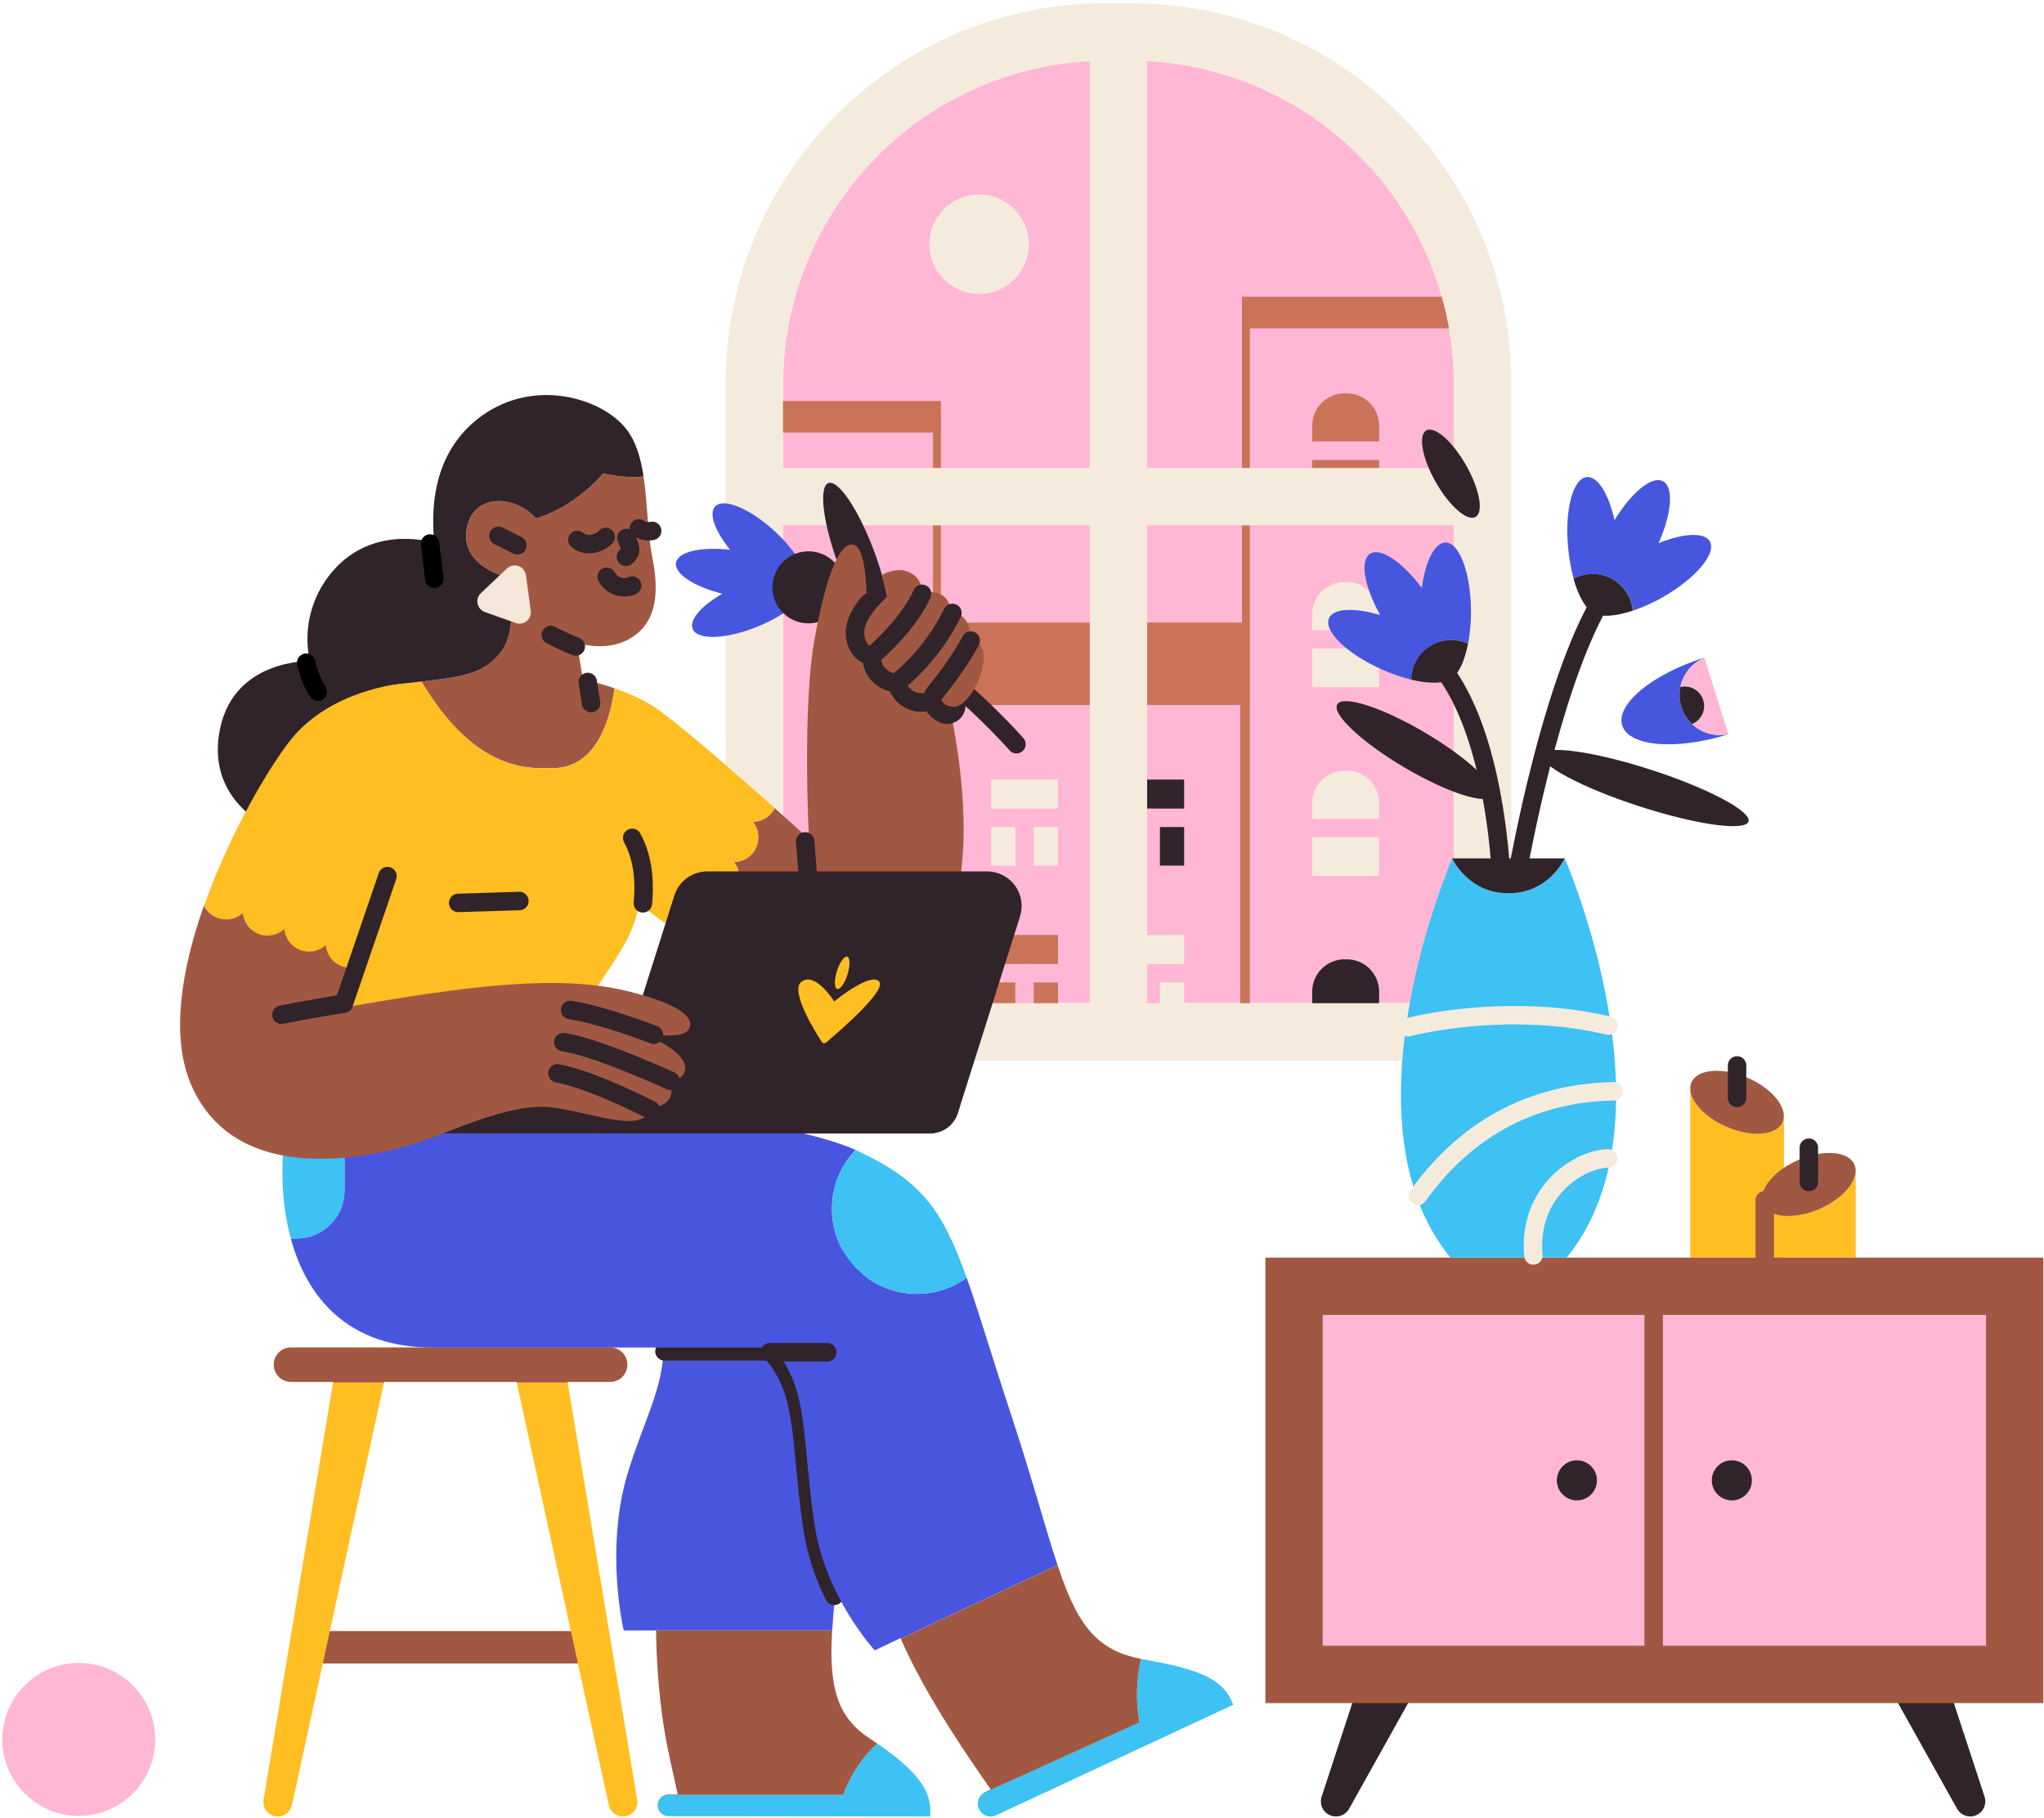 <svg width="443" height="394" viewBox="0 0 443 394" fill="none" xmlns="http://www.w3.org/2000/svg">
<path d="M239.963 13.076H244.892C263.518 13.08 281.38 20.483 294.549 33.655C307.719 46.828 315.117 64.692 315.117 83.318V217.322H169.699V83.318C169.699 74.092 171.516 64.956 175.048 56.433C178.579 47.909 183.755 40.165 190.28 33.642C196.805 27.119 204.551 21.945 213.075 18.416C221.6 14.888 230.736 13.073 239.963 13.076Z" fill="#FFB7D5"/>
<path d="M268.81 136.657V219.409H204.283V136.657H268.81ZM270.52 134.947H202.573V221.119H270.52V134.947Z" fill="#CA7358"/>
<path d="M270.52 134.943H202.573V152.757H270.52V134.943Z" fill="#CA7358"/>
<path d="M202.21 91.911V219.823H163.372V91.911H202.21ZM203.92 90.201H161.662V221.533H203.92V90.201Z" fill="#CA7358"/>
<path d="M322.149 66.017V219.409H270.884V66.017H322.149ZM323.859 64.307H269.174V221.119H323.859V64.307Z" fill="#CA7358"/>
<path d="M291.404 85.229H291.895C293.752 85.229 295.534 85.967 296.847 87.28C298.16 88.593 298.898 90.374 298.898 92.232V108.015H284.397V92.232C284.397 91.312 284.578 90.401 284.93 89.551C285.282 88.701 285.799 87.929 286.449 87.279C287.1 86.628 287.872 86.113 288.723 85.761C289.573 85.409 290.484 85.229 291.404 85.229Z" fill="#CA7358"/>
<path d="M282.742 97.656H300.556" stroke="#FFB7D5" stroke-width="4" stroke-linecap="round" stroke-linejoin="round"/>
<path d="M291.404 126.107H291.895C293.752 126.107 295.534 126.844 296.847 128.158C298.16 129.471 298.898 131.252 298.898 133.109V148.892H284.397V133.109C284.397 132.189 284.578 131.278 284.93 130.428C285.282 129.579 285.799 128.806 286.449 128.156C287.1 127.506 287.872 126.99 288.723 126.638C289.573 126.287 290.484 126.106 291.404 126.107Z" fill="#F5EBDD"/>
<path d="M282.742 138.534H300.556" stroke="#FFB7D5" stroke-width="4" stroke-linecap="round" stroke-linejoin="round"/>
<path d="M291.404 166.984H291.895C293.752 166.984 295.534 167.722 296.847 169.035C298.16 170.348 298.898 172.13 298.898 173.987V189.77H284.397V173.987C284.397 172.13 285.135 170.348 286.448 169.035C287.761 167.722 289.542 166.984 291.399 166.984H291.404Z" fill="#F5EBDD"/>
<path d="M282.742 179.412H300.556" stroke="#FFB7D5" stroke-width="4" stroke-linecap="round" stroke-linejoin="round"/>
<path d="M291.404 207.862H291.895C293.752 207.862 295.534 208.6 296.847 209.913C298.16 211.226 298.898 213.007 298.898 214.864V229.365H284.397V214.864C284.397 213.944 284.578 213.033 284.93 212.184C285.282 211.334 285.799 210.562 286.449 209.911C287.1 209.261 287.872 208.745 288.723 208.394C289.573 208.042 290.484 207.861 291.404 207.862Z" fill="#30242A"/>
<path d="M323.859 64.307H269.174V71.143H323.859V64.307Z" fill="#CA7358"/>
<path d="M203.92 86.888H161.662V93.724H203.92V86.888Z" fill="#CA7358"/>
<path d="M229.296 168.917H214.796V187.56H229.296V168.917Z" fill="#F5EBDD"/>
<path d="M213.137 177.201H230.955" stroke="#FFB7D5" stroke-width="4" stroke-linecap="round" stroke-linejoin="round"/>
<path d="M222.046 188.389V177.201" stroke="#FFB7D5" stroke-width="4" stroke-linecap="round" stroke-linejoin="round"/>
<path d="M229.296 202.586H214.796V221.23H229.296V202.586Z" fill="#CA7358"/>
<path d="M213.137 210.871H230.955" stroke="#FFB7D5" stroke-width="4" stroke-linecap="round" stroke-linejoin="round"/>
<path d="M222.046 222.059V210.871" stroke="#FFB7D5" stroke-width="4" stroke-linecap="round" stroke-linejoin="round"/>
<path d="M256.639 168.917H242.139V187.56H256.639V168.917Z" fill="#30242A"/>
<path d="M240.484 177.201H258.298" stroke="#FFB7D5" stroke-width="4" stroke-linecap="round" stroke-linejoin="round"/>
<path d="M249.389 188.389V177.201" stroke="#FFB7D5" stroke-width="4" stroke-linecap="round" stroke-linejoin="round"/>
<path d="M256.639 202.586H242.139V221.23H256.639V202.586Z" fill="#F5EBDD"/>
<path d="M240.484 210.871H258.298" stroke="#FFB7D5" stroke-width="4" stroke-linecap="round" stroke-linejoin="round"/>
<path d="M249.389 222.059V210.871" stroke="#FFB7D5" stroke-width="4" stroke-linecap="round" stroke-linejoin="round"/>
<path d="M212.205 63.687C218.155 63.687 222.978 58.864 222.978 52.914C222.978 46.965 218.155 42.141 212.205 42.141C206.255 42.141 201.432 46.965 201.432 52.914C201.432 58.864 206.255 63.687 212.205 63.687Z" fill="#F5EBDD"/>
<path d="M333.76 217.391H151.055V229.818H333.76V217.391Z" fill="#F5EBDD"/>
<path d="M245.293 0.712H239.535C194.109 0.712 157.284 37.537 157.284 82.963V229.818H327.562V82.963C327.549 37.537 290.72 0.712 245.293 0.712ZM236.196 217.391H169.699V113.816H236.196V217.391ZM236.196 101.389H169.699V83.387C169.699 65.406 176.595 48.109 188.966 35.06C201.337 22.011 218.241 14.202 236.196 13.242V101.389ZM315.117 217.391H248.624V113.816H315.117V217.391ZM315.117 101.389H248.624V13.242C266.579 14.202 283.482 22.011 295.852 35.06C308.223 48.11 315.118 65.406 315.117 83.387V101.389Z" fill="#F5EBDD"/>
<path d="M17.073 393.465C26.224 393.465 33.642 386.047 33.642 376.895C33.642 367.744 26.224 360.325 17.073 360.325C7.921 360.325 0.503 367.744 0.503 376.895C0.503 386.047 7.921 393.465 17.073 393.465Z" fill="#FFB7D5"/>
<path d="M386.616 241.822C386.619 242.28 386.526 242.733 386.343 243.152C385.06 246.072 379.58 246.504 374.129 244.114C369.563 242.117 366.46 238.774 366.327 236.026V272.483H386.629V241.822H386.616Z" fill="#FFBE21"/>
<path d="M378.81 233.55C373.36 231.16 367.888 231.592 366.597 234.512C366.389 234.991 366.297 235.513 366.327 236.034C366.46 238.783 369.563 242.126 374.129 244.122C379.58 246.512 385.052 246.08 386.343 243.16C386.526 242.741 386.619 242.288 386.616 241.831C386.629 239.048 383.487 235.594 378.81 233.55Z" fill="#A15842"/>
<path d="M402.182 253.848C402.049 256.597 398.945 259.94 394.38 261.94C388.925 264.326 383.457 263.898 382.162 260.974C381.981 260.556 381.888 260.105 381.888 259.649V272.474H402.186V253.848H402.182Z" fill="#FFBE21"/>
<path d="M401.912 252.326C400.63 249.406 395.149 248.974 389.694 251.364C385.022 253.412 381.88 256.862 381.888 259.649C381.888 260.105 381.981 260.556 382.162 260.974C383.444 263.898 388.925 264.326 394.38 261.941C398.946 259.94 402.049 256.597 402.182 253.848C402.212 253.327 402.12 252.805 401.912 252.326Z" fill="#A15842"/>
<path d="M382.482 272.491V260.064" stroke="#A15842" stroke-width="4" stroke-miterlimit="10" stroke-linecap="round"/>
<path d="M376.476 230.853V237.898" stroke="#30242A" stroke-width="4" stroke-linecap="round" stroke-linejoin="round"/>
<path d="M392.037 248.671V256.126" stroke="#30242A" stroke-width="4" stroke-linecap="round" stroke-linejoin="round"/>
<path d="M289.552 393.585C289.034 393.585 288.523 393.463 288.062 393.227C287.6 392.992 287.201 392.65 286.897 392.23C286.593 391.81 286.394 391.324 286.314 390.812C286.235 390.3 286.278 389.776 286.44 389.284L296.7 358.017C296.917 357.361 297.335 356.791 297.894 356.386C298.454 355.982 299.126 355.764 299.817 355.764H307.007C307.579 355.764 308.14 355.913 308.636 356.196C309.132 356.48 309.545 356.888 309.834 357.381C310.123 357.874 310.278 358.434 310.284 359.005C310.29 359.576 310.146 360.139 309.867 360.637L292.4 391.905C292.117 392.412 291.704 392.836 291.204 393.131C290.704 393.426 290.134 393.583 289.552 393.585Z" fill="#30242A"/>
<path d="M427.002 393.585C427.521 393.585 428.032 393.463 428.493 393.227C428.955 392.992 429.354 392.65 429.658 392.23C429.961 391.81 430.161 391.324 430.241 390.812C430.32 390.3 430.277 389.776 430.115 389.284L419.855 358.017C419.638 357.362 419.221 356.792 418.662 356.388C418.104 355.983 417.432 355.765 416.742 355.764H409.548C408.977 355.765 408.416 355.915 407.921 356.199C407.426 356.483 407.014 356.891 406.725 357.383C406.436 357.876 406.28 358.435 406.274 359.005C406.267 359.576 406.41 360.139 406.688 360.637L424.155 391.905C424.438 392.412 424.851 392.835 425.352 393.13C425.852 393.425 426.422 393.582 427.002 393.585Z" fill="#30242A"/>
<path d="M442.867 272.491H274.248V369.021H442.867V272.491Z" fill="#A15842"/>
<path d="M430.435 284.919H286.676V356.593H430.435V284.919Z" fill="#FFB7D5"/>
<path d="M358.401 283.679V357.837" stroke="#A15842" stroke-width="4" stroke-miterlimit="10"/>
<path d="M375.343 325.099C377.742 325.099 379.687 323.155 379.687 320.756C379.687 318.357 377.742 316.413 375.343 316.413C372.944 316.413 371 318.357 371 320.756C371 323.155 372.944 325.099 375.343 325.099Z" fill="#30242A"/>
<path d="M341.767 325.099C344.166 325.099 346.111 323.155 346.111 320.756C346.111 318.357 344.166 316.413 341.767 316.413C339.369 316.413 337.424 318.357 337.424 320.756C337.424 323.155 339.369 325.099 341.767 325.099Z" fill="#30242A"/>
<path d="M67.158 353.4V360.441H128.06V353.4H67.158Z" fill="#A15842"/>
<path d="M138.094 389.943L123.007 299.419H132.233C133.221 299.419 134.169 299.027 134.869 298.328C135.568 297.629 135.96 296.68 135.96 295.692C135.96 294.703 135.568 293.755 134.869 293.056C134.169 292.357 133.221 291.964 132.233 291.964H63.059C62.07 291.964 61.122 292.357 60.423 293.056C59.724 293.755 59.331 294.703 59.331 295.692C59.331 296.68 59.724 297.629 60.423 298.328C61.122 299.027 62.07 299.419 63.059 299.419H72.212L57.125 389.943C57.051 390.391 57.075 390.85 57.195 391.288C57.316 391.726 57.531 392.132 57.825 392.479C58.118 392.825 58.484 393.104 58.896 393.295C59.309 393.486 59.757 393.585 60.212 393.585C60.926 393.585 61.619 393.341 62.175 392.893C62.731 392.445 63.117 391.82 63.268 391.122L83.258 299.419H111.961L131.946 391.122C132.099 391.82 132.486 392.445 133.043 392.893C133.6 393.341 134.293 393.585 135.007 393.585C135.461 393.585 135.91 393.486 136.322 393.295C136.735 393.104 137.1 392.825 137.394 392.479C137.688 392.132 137.902 391.726 138.023 391.288C138.144 390.85 138.168 390.391 138.094 389.943Z" fill="#FFBE21"/>
<path d="M132.232 299.419C133.221 299.419 134.169 299.027 134.868 298.328C135.568 297.629 135.96 296.68 135.96 295.692C135.96 294.703 135.568 293.755 134.868 293.056C134.169 292.357 133.221 291.964 132.232 291.964H63.059C62.07 291.964 61.122 292.357 60.423 293.056C59.724 293.755 59.331 294.703 59.331 295.692C59.331 296.68 59.724 297.629 60.423 298.328C61.122 299.027 62.07 299.419 63.059 299.419H72.212V299.535H83.25L83.275 299.419H111.978L112.003 299.535H123.041V299.419H132.232Z" fill="#A15842"/>
<path d="M136.332 353.28H180.365C180.912 343.931 182.866 331.529 184.486 314.775C185.927 299.92 187.166 287.449 187.085 277.155C186.948 259.995 143.053 280.763 143.053 280.763C143.053 284.513 143.809 288.112 143.831 291.6C143.882 300.663 139.291 308.376 136.012 319.307C131.04 335.881 135.182 353.28 135.182 353.28H136.332Z" fill="#4856DF"/>
<path d="M182.712 388.908H144.164C143.629 389.078 143.172 389.434 142.877 389.912C142.581 390.389 142.465 390.957 142.551 391.512C142.637 392.067 142.918 392.573 143.344 392.939C143.77 393.305 144.312 393.507 144.874 393.508L201.599 393.585C202.099 388.07 198.965 383.919 190.125 377.767C185.08 382.141 182.712 388.908 182.712 388.908Z" fill="#3EC1F3"/>
<path d="M188.137 376.429C186.306 375.246 184.724 373.715 183.481 371.924C180.489 367.533 179.856 361.621 180.348 353.28H142.189C142.263 359.516 142.712 365.742 143.536 371.924C144.51 378.922 145.827 383.735 146.883 388.797H144.878C144.636 388.797 144.395 388.834 144.164 388.908H182.712C182.712 388.908 185.08 382.141 190.125 377.793C189.492 377.346 188.829 376.891 188.137 376.429Z" fill="#A15842"/>
<path d="M180.809 345.79C178.449 341.093 176.841 336.054 176.043 330.858C173.251 311.462 174.906 301.518 167.035 292.81H144.006" stroke="#30242A" stroke-width="4" stroke-linecap="round" stroke-linejoin="round"/>
<path d="M195.169 354.935L195.212 355.037L229.207 339.117C226.56 331.2 223.795 320.666 219.25 306.879C214.992 293.977 212.175 284.337 209.507 276.877C205.777 279.565 201.176 280.76 196.609 280.23C192.042 279.699 187.838 277.481 184.823 274.01C181.808 270.539 180.199 266.066 180.312 261.47C180.425 256.873 182.252 252.485 185.435 249.167C167.288 240.967 102.833 235.619 102.833 235.619L66.372 230.233C64.448 233.414 62.811 238.454 61.922 244.34H74.661V257.965C74.654 260.72 73.556 263.36 71.606 265.306C69.657 267.252 67.015 268.347 64.26 268.349H63.533C63.362 268.349 63.191 268.349 63.025 268.349C66.504 281.174 75.456 291.977 93.728 291.977H167.471C175.342 300.676 173.687 310.62 176.479 330.024C178.762 345.897 189.582 357.598 189.582 357.598L195.169 354.935Z" fill="#4856DF"/>
<path d="M246.956 373.168L213.098 388.523C212.525 388.924 212.123 389.526 211.973 390.209C211.823 390.892 211.934 391.606 212.286 392.211C212.638 392.815 213.205 393.265 213.873 393.471C214.541 393.678 215.263 393.625 215.894 393.324L267.271 369.384C265.258 363.827 260.081 361.689 247.816 359.552L247.29 359.453C246.274 363.958 246.16 368.619 246.956 373.168Z" fill="#3EC1F3"/>
<path d="M247.29 359.436C243.759 358.761 240.989 357.585 238.701 355.807C234.486 352.524 231.904 347.18 229.207 339.134L195.212 355.054C198.093 361.676 202.137 368.64 205.989 374.719C209.354 380.012 212.564 384.625 214.723 387.715L213.496 388.31C213.357 388.378 213.224 388.458 213.098 388.549L246.956 373.193C246.155 368.631 246.268 363.954 247.29 359.436Z" fill="#A15842"/>
<path d="M198.743 280.362C202.609 280.364 206.376 279.145 209.507 276.877C204.202 261.966 199.602 255.755 185.691 249.282L185.435 249.167C182.934 251.774 181.255 255.059 180.606 258.613C179.957 262.168 180.367 265.834 181.785 269.157C183.203 272.48 185.567 275.313 188.582 277.303C191.597 279.294 195.13 280.354 198.743 280.353V280.362Z" fill="#3EC1F3"/>
<path d="M64.26 268.349C67.02 268.349 69.667 267.253 71.619 265.301C73.571 263.35 74.668 260.703 74.67 257.943V244.319H61.93C60.806 251.71 60.87 260.406 63.025 268.336C63.191 268.336 63.362 268.336 63.533 268.336L64.26 268.349Z" fill="#3EC1F3"/>
<path d="M166.843 292.999H179.27" stroke="#30242A" stroke-width="4" stroke-linecap="round" stroke-linejoin="round"/>
<path d="M220.298 161.251C220.298 161.251 197.926 135.567 171.494 126.252" stroke="#30242A" stroke-width="4" stroke-linecap="round" stroke-linejoin="round"/>
<path d="M150.128 136.285C149.315 134.323 152.026 131.245 156.54 128.646C150.427 127.124 146.084 124.29 146.52 121.909C146.956 119.527 152.017 118.407 158.276 119.143C154.984 115.124 153.535 111.285 154.988 109.738C156.839 107.758 162.713 110.255 168.104 115.295C172.807 119.698 175.585 124.598 174.995 127.09C174.666 129.629 170.336 133.229 164.385 135.691C157.541 138.53 151.167 138.795 150.128 136.285Z" fill="#4756DF"/>
<path d="M175.218 135.067C179.529 135.067 183.024 131.572 183.024 127.261C183.024 122.95 179.529 119.455 175.218 119.455C170.906 119.455 167.411 122.95 167.411 127.261C167.411 131.572 170.906 135.067 175.218 135.067Z" fill="#30242A"/>
<path d="M191.665 137.315C193.81 136.518 192.835 128.565 189.488 119.549C186.14 110.534 181.688 103.872 179.543 104.668C177.399 105.465 178.373 113.418 181.721 122.433C185.068 131.448 189.52 138.111 191.665 137.315Z" fill="#30242A"/>
<path d="M191.283 138.88C191.283 138.88 194.601 147.995 192.942 157.524" stroke="#30242A" stroke-width="4" stroke-linecap="round" stroke-linejoin="round"/>
<path d="M130.788 102.577C123.717 110.533 116.201 112.29 116.201 112.29C111.341 106.989 102.521 106.989 101.175 114.5C99.708 122.824 110.003 125.115 110.003 125.115C110.003 125.115 112.597 135.854 108.617 141.159C105.103 145.862 100.589 146.635 91.338 147.67C103.393 168.04 115.705 166.433 119.805 166.433C129.638 166.433 132.408 155.023 133.182 149.14C130.943 148.36 128.659 147.716 126.342 147.212L125.016 139.261C125.016 139.261 131.202 141.467 136.508 138.376C141.813 135.285 143.138 129.535 141.368 120.699C140.321 115.462 140.359 108.985 139.462 103.197C135.96 103.791 130.788 102.577 130.788 102.577Z" fill="#A15842"/>
<path d="M204.335 146.96C202.458 139.449 187.765 135.375 187.765 135.375C187.765 135.375 188.645 118.514 184.862 117.976C181.964 117.548 179.061 124.606 176.577 138.278C173.798 153.556 175.333 181.776 175.333 181.776C175.333 181.776 172.259 178.984 167.899 175.098C167.463 175.979 166.795 176.724 165.966 177.251C165.137 177.779 164.179 178.069 163.196 178.091C163.816 178.877 164.205 179.82 164.318 180.814C164.431 181.809 164.264 182.815 163.836 183.72C163.409 184.625 162.737 185.393 161.896 185.937C161.056 186.481 160.08 186.779 159.08 186.799C159.7 187.585 160.088 188.528 160.201 189.523C160.314 190.517 160.147 191.524 159.72 192.429C159.292 193.334 158.62 194.101 157.779 194.645C156.939 195.189 155.964 195.487 154.963 195.507C155.613 196.332 156.008 197.33 156.098 198.376C156.188 199.423 155.97 200.474 155.469 201.398C154.969 202.322 154.209 203.079 153.284 203.576C152.358 204.073 151.307 204.288 150.26 204.194C159.336 210.102 171.674 216.993 179.895 216.993C222.978 216.976 205.579 151.932 204.335 146.96Z" fill="#A15842"/>
<path d="M155.587 201.12C156.014 200.215 156.181 199.209 156.068 198.215C155.956 197.22 155.569 196.277 154.95 195.49C155.951 195.47 156.926 195.172 157.767 194.628C158.607 194.084 159.279 193.317 159.707 192.412C160.135 191.507 160.301 190.5 160.188 189.506C160.075 188.511 159.687 187.568 159.067 186.782C160.068 186.762 161.043 186.464 161.883 185.92C162.724 185.376 163.396 184.608 163.824 183.703C164.251 182.798 164.418 181.792 164.305 180.797C164.192 179.803 163.804 178.859 163.184 178.074C164.166 178.052 165.124 177.762 165.953 177.234C166.782 176.707 167.45 175.962 167.886 175.081C160.371 168.386 149.038 158.46 143.006 154.001C140.086 151.842 136.366 150.243 133.173 149.14C132.421 155.04 129.668 166.433 119.835 166.433C115.752 166.433 103.423 168.04 91.368 147.67L87.495 148.097C74.157 149.581 68.086 156.758 64.512 165.334C62.302 170.639 60.532 180.361 60.532 180.361C59.161 189.273 58.455 198.276 58.42 207.293L75.764 223.346L122.327 224.496C126.055 218.998 132.895 208.845 135.152 204.951C138.051 199.979 138.465 195.836 138.465 195.836C138.465 195.836 143.442 199.727 150.26 204.168C151.353 204.264 152.449 204.023 153.401 203.479C154.353 202.934 155.116 202.111 155.587 201.12Z" fill="#FFBE21"/>
<path d="M135.653 92.852C130.352 86.225 115.765 81.805 104.274 90.201C92.783 98.597 93.668 112.298 94.108 117.604C94.108 117.604 81.736 113.624 72.895 122.905C70.337 125.558 68.474 128.803 67.471 132.35C66.469 135.897 66.359 139.637 67.15 143.237C67.15 143.237 50.871 142.779 47.703 157.823C45.903 166.373 49.263 172.063 52.991 175.586C55.178 177.637 57.732 179.257 60.519 180.361C60.519 180.361 62.289 170.639 64.499 165.334C68.073 156.758 74.144 149.581 87.482 148.097L91.355 147.67C100.606 146.635 105.12 145.849 108.635 141.159C112.61 135.854 110.003 125.115 110.003 125.115C110.003 125.115 99.695 122.824 101.162 114.509C102.491 106.998 111.328 106.997 116.188 112.298C116.188 112.298 123.704 110.533 130.775 102.577C130.775 102.577 135.947 103.791 139.474 103.197C138.872 99.213 137.811 95.558 135.653 92.852Z" fill="#30242A"/>
<path d="M205.254 152.864C204.001 152.287 203.253 150.833 203.467 148.055C203.467 148.055 200.876 151.304 198.119 149.859C195.361 148.414 196.464 145.301 196.464 145.301C196.464 145.301 193.976 146.96 191.907 144.874C190.031 142.997 191.48 139.902 191.48 139.902C191.48 139.902 188.727 141.026 187.752 139.073C186.525 136.627 188.017 134.067 189.633 132.104" stroke="#30242A" stroke-width="8" stroke-linecap="round" stroke-linejoin="round"/>
<path d="M66.363 143.596C66.832 145.811 67.676 147.929 68.86 149.859" stroke="black" stroke-width="4" stroke-miterlimit="10" stroke-linecap="round"/>
<path d="M174.504 182.31L175.543 195.225" stroke="#30242A" stroke-width="4" stroke-linecap="round" stroke-linejoin="round"/>
<path d="M137.012 181.545C139.718 186.418 139.684 192.267 139.333 195.734" stroke="#30242A" stroke-width="4" stroke-linecap="round" stroke-linejoin="round"/>
<path d="M112.568 195.225L99.311 195.64" stroke="#30242A" stroke-width="4" stroke-linecap="round" stroke-linejoin="round"/>
<path d="M124.79 140.077C122.937 139.35 121.13 138.512 119.378 137.568" stroke="#30242A" stroke-width="4" stroke-linecap="round" stroke-linejoin="round"/>
<path d="M128.103 152.347L127.38 147.768" stroke="#30242A" stroke-width="4" stroke-linecap="round" stroke-linejoin="round"/>
<path d="M93.215 117.77L94.134 125.414" stroke="black" stroke-width="4" stroke-miterlimit="10" stroke-linecap="round"/>
<path d="M137.012 126.868C136.076 127.475 132.972 127.676 131.484 124.969" stroke="#30242A" stroke-width="4" stroke-linecap="round" stroke-linejoin="round"/>
<path d="M112.153 118.164L108.01 116.095" stroke="#30242A" stroke-width="4" stroke-linecap="round" stroke-linejoin="round"/>
<path d="M131.279 116.33C130.617 117.232 127.492 118.98 125.14 116.984" stroke="#30242A" stroke-width="4" stroke-linecap="round" stroke-linejoin="round"/>
<path d="M141.347 115.026C140.852 115.131 140.341 115.138 139.844 115.045C139.347 114.953 138.872 114.763 138.448 114.487" stroke="#30242A" stroke-width="4" stroke-linecap="round" stroke-linejoin="round"/>
<path d="M135.742 116.565C136.217 117.638 136.674 118.822 136.576 119.275C136.43 119.826 136.102 120.312 135.644 120.652" stroke="#30242A" stroke-width="4" stroke-linecap="round" stroke-linejoin="round"/>
<path d="M109.883 123.17L104.227 128.505C103.921 128.794 103.694 129.156 103.567 129.558C103.441 129.959 103.42 130.386 103.506 130.798C103.591 131.21 103.781 131.593 104.057 131.911C104.333 132.229 104.686 132.471 105.082 132.613L111.768 134.986C112.166 135.126 112.592 135.163 113.008 135.091C113.423 135.019 113.813 134.842 114.14 134.577C114.468 134.311 114.721 133.966 114.877 133.574C115.033 133.183 115.086 132.757 115.03 132.34L114 124.645C113.939 124.197 113.757 123.775 113.474 123.424C113.19 123.074 112.815 122.807 112.39 122.655C111.965 122.503 111.506 122.471 111.064 122.561C110.622 122.652 110.213 122.863 109.883 123.17Z" fill="#F4E6D8"/>
<path d="M191.078 124.589C191.078 124.589 193.976 122.93 196.464 123.76C200.312 125.042 199.748 128.625 199.748 128.625C199.748 128.625 205.143 126.68 206.19 132.382C206.19 132.382 211.055 133.472 209.961 138.337C209.961 138.337 213.898 138.547 213.116 143.707C212.333 148.867 208.892 153.155 206.823 153.155C204.685 153.155 203.176 151.842 203.467 148.025C203.467 148.025 200.876 151.274 198.119 149.829C195.361 148.384 196.464 145.271 196.464 145.271C196.464 145.271 193.976 146.93 191.907 144.844C190.031 142.967 191.48 139.872 191.48 139.872C191.48 139.872 188.727 140.996 187.752 139.043C185.679 134.9 191.381 130.446 192.309 129.103L191.078 124.589Z" fill="#A15842"/>
<path d="M189.847 141.381C192.694 138.769 197.542 133.84 199.842 128.667" stroke="#30242A" stroke-width="4" stroke-linecap="round" stroke-linejoin="round"/>
<path d="M195.075 147.345C199.807 143.321 203.668 138.376 206.425 132.81" stroke="#30242A" stroke-width="4" stroke-linecap="round" stroke-linejoin="round"/>
<path d="M202.398 150.414C203.681 148.85 208.165 143.228 210.388 138.778" stroke="#30242A" stroke-width="4" stroke-linecap="round" stroke-linejoin="round"/>
<path d="M201.594 245.563H129.843L146.152 194.036C146.634 192.519 147.587 191.195 148.872 190.256C150.157 189.317 151.708 188.811 153.3 188.812H213.932C215.11 188.812 216.272 189.089 217.323 189.622C218.373 190.154 219.284 190.927 219.98 191.877C220.676 192.828 221.139 193.929 221.33 195.091C221.521 196.254 221.435 197.445 221.08 198.568L207.592 241.177C207.187 242.45 206.387 243.56 205.309 244.349C204.231 245.137 202.93 245.562 201.594 245.563Z" fill="#30242A"/>
<path d="M88.2 239.762C87.988 240.429 87.937 241.137 88.05 241.828C88.163 242.519 88.438 243.174 88.851 243.739C89.265 244.304 89.806 244.764 90.43 245.081C91.055 245.398 91.745 245.563 92.445 245.563H201.594C202.929 245.56 204.228 245.133 205.304 244.343C206.38 243.553 207.177 242.441 207.579 241.168L208.007 239.762H88.2Z" fill="#30242A"/>
<path d="M190.603 212.752C188.936 210.47 181.357 216.497 180.801 216.997C180.51 216.497 176.569 210.47 173.674 212.752C171.165 214.732 176.667 223.568 178.15 225.821C178.212 225.89 178.287 225.944 178.371 225.982C178.455 226.02 178.546 226.039 178.638 226.039C178.73 226.039 178.821 226.02 178.905 225.982C178.989 225.944 179.064 225.89 179.125 225.821C181.823 223.547 192.053 214.71 190.603 212.752Z" fill="#FFBE21"/>
<path d="M183.678 211.139C184.28 209.205 184.255 207.477 183.622 207.28C182.988 207.082 181.986 208.49 181.384 210.424C180.781 212.358 180.807 214.086 181.44 214.284C182.073 214.481 183.075 213.073 183.678 211.139Z" fill="#FFBE21"/>
<path d="M47.087 198.846C48.019 199.205 49.031 199.298 50.013 199.115C50.994 198.933 51.905 198.481 52.645 197.811C52.733 198.81 53.098 199.763 53.699 200.565C54.3 201.367 55.114 201.984 56.047 202.348C56.981 202.712 57.998 202.807 58.983 202.624C59.968 202.44 60.883 201.984 61.622 201.308C61.712 202.305 62.079 203.258 62.681 204.058C63.282 204.858 64.096 205.474 65.029 205.837C65.962 206.2 66.978 206.295 67.962 206.112C68.946 205.929 69.86 205.475 70.6 204.801C70.668 205.588 70.91 206.35 71.307 207.034C71.704 207.717 72.247 208.304 72.897 208.753C73.547 209.202 74.288 209.502 75.067 209.632C75.847 209.762 76.645 209.718 77.406 209.503L83.87 192.143C86.359 185.478 87.539 178.396 87.345 171.285L86.691 148.2C86.691 148.2 71.775 149.44 63.076 160.213C58.613 165.74 49.853 180.344 44.24 196.221C44.83 197.419 45.845 198.355 47.087 198.846Z" fill="#FFBE21"/>
<path d="M74.016 209.332C73.079 208.972 72.263 208.356 71.658 207.555C71.054 206.754 70.686 205.8 70.596 204.801C69.855 205.475 68.942 205.929 67.957 206.112C66.973 206.295 65.957 206.2 65.024 205.837C64.091 205.474 63.278 204.858 62.676 204.058C62.075 203.257 61.708 202.305 61.618 201.308C60.878 201.984 59.964 202.44 58.979 202.623C57.994 202.807 56.977 202.712 56.043 202.348C55.109 201.984 54.296 201.367 53.695 200.565C53.093 199.763 52.728 198.809 52.641 197.811C52.025 198.372 51.288 198.782 50.487 199.009C49.687 199.236 48.844 199.274 48.026 199.121C47.208 198.967 46.437 198.625 45.773 198.123C45.109 197.62 44.572 196.971 44.202 196.225C39.337 209.986 36.832 224.71 41.543 235.307C51.683 258.131 82.117 250.099 89.299 247.987C96.481 245.875 110.434 238.689 119.732 239.958C129.031 241.228 139.594 245.875 141.287 239.958C141.287 239.958 146.977 239.813 145.186 234.401C145.186 234.401 148.046 234.046 148.469 231.934C149.324 227.706 139.171 223.906 139.171 223.906C139.171 223.906 147.204 225.188 148.892 223.478C151.03 221.341 148.952 217.891 135.832 214.71C121.421 211.222 102.402 213.334 74.084 218.404L77.397 209.499C76.282 209.812 75.095 209.754 74.016 209.332Z" fill="#A15842"/>
<path d="M83.981 189.838L74.52 217.455" stroke="#30242A" stroke-width="4" stroke-linecap="round" stroke-linejoin="round"/>
<path d="M141.723 224.209C137.132 222.465 129.488 219.789 123.554 218.823" stroke="#30242A" stroke-width="4" stroke-linecap="round" stroke-linejoin="round"/>
<path d="M145.306 234.179C139.406 231.524 128.137 226.706 122.075 225.8" stroke="#30242A" stroke-width="4" stroke-linecap="round" stroke-linejoin="round"/>
<path d="M74.153 217.515C70.972 218.028 65.979 218.878 60.99 219.875" stroke="#30242A" stroke-width="4" stroke-linecap="round" stroke-linejoin="round"/>
<path d="M141.112 240.54C136.687 238.287 127.363 233.807 120.81 232.558" stroke="#30242A" stroke-width="4" stroke-linecap="round" stroke-linejoin="round"/>
<path d="M339.142 185.991C339.142 185.991 335.782 193.549 326.967 193.549C318.152 193.549 314.775 185.991 314.775 185.991C314.775 185.991 289.98 242.677 314.348 272.491H339.54C363.895 242.677 339.142 185.991 339.142 185.991Z" fill="#3EC1F3"/>
<path d="M326.946 193.549C335.761 193.549 339.121 185.991 339.121 185.991H314.754C314.754 185.991 318.127 193.549 326.946 193.549Z" fill="#30242A"/>
<path d="M349.719 236.457C336.013 236.701 319.794 241.651 307.311 259.115" stroke="#F5EBDD" stroke-width="4" stroke-linecap="round" stroke-linejoin="round"/>
<path d="M305.118 222.585C314.318 220.341 331.738 218.203 348.625 222.222" stroke="#F5EBDD" stroke-width="4" stroke-linecap="round" stroke-linejoin="round"/>
<path d="M348.548 251.009C342.417 251.082 331.084 258.029 332.332 272.03" stroke="#F5EBDD" stroke-width="4" stroke-linecap="round" stroke-linejoin="round"/>
<path d="M325.403 191.036C325.146 184.944 323.526 160.734 313.907 146.533" stroke="#30242A" stroke-width="4" stroke-miterlimit="10" stroke-linecap="round"/>
<path d="M323.398 172.42C324.628 170.335 318.109 164.212 308.839 158.742C299.568 153.273 291.056 150.528 289.826 152.613C288.596 154.697 295.115 160.821 304.385 166.29C313.656 171.76 322.168 174.504 323.398 172.42Z" fill="#30242A"/>
<path d="M319.798 112.004C321.603 110.975 320.675 105.947 317.726 100.774C314.777 95.602 310.923 92.243 309.118 93.272C307.313 94.301 308.24 99.328 311.19 104.501C314.139 109.674 317.993 113.033 319.798 112.004Z" fill="#30242A"/>
<path d="M288.048 133.934C289.018 131.775 293.584 131.617 299.133 133.272C295.713 127.154 294.665 121.464 296.927 119.998C299.188 118.531 303.968 121.776 308.162 127.406C308.901 121.665 310.902 117.574 313.292 117.548C316.31 117.548 318.781 124.204 318.811 132.438C318.829 134.792 318.62 137.143 318.187 139.457C316.871 138.855 315.425 138.59 313.981 138.689C312.536 138.787 311.14 139.244 309.917 140.019C308.695 140.794 307.686 141.863 306.981 143.127C306.276 144.392 305.899 145.812 305.883 147.259C303.67 146.717 301.512 145.97 299.436 145.028C291.9 141.655 286.812 136.692 288.048 133.934Z" fill="#4756DF"/>
<path d="M309.82 140.077C311.047 139.28 312.455 138.806 313.914 138.699C315.373 138.592 316.835 138.856 318.165 139.466C317.43 143.292 316.1 146.131 314.501 147.054C312.98 148.162 309.756 148.204 305.862 147.268C305.878 145.836 306.247 144.43 306.938 143.176C307.629 141.921 308.619 140.857 309.82 140.077Z" fill="#30242A"/>
<path d="M328.609 190.668C329.789 183.939 335.932 150.949 345.764 132.284" stroke="#30242A" stroke-width="4" stroke-miterlimit="10" stroke-linecap="round"/>
<path d="M378.952 178.004C379.659 175.821 370.214 170.805 357.856 166.802C345.498 162.799 334.907 161.323 334.2 163.506C333.492 165.689 342.937 170.705 355.295 174.708C367.653 178.712 378.245 180.187 378.952 178.004Z" fill="#30242A"/>
<path d="M343.913 103.364C346.273 103.15 348.65 107.053 349.928 112.7C353.571 106.715 358.025 103.013 360.415 104.266C362.805 105.518 362.317 111.272 359.466 117.689C364.835 115.522 369.397 115.248 370.581 117.309C372.069 119.934 367.473 125.359 360.321 129.42C358.281 130.589 356.134 131.56 353.908 132.318C353.787 130.878 353.307 129.49 352.514 128.281C351.72 127.072 350.638 126.081 349.364 125.396C348.09 124.711 346.666 124.355 345.22 124.36C343.774 124.364 342.353 124.73 341.083 125.423C340.473 123.226 340.065 120.978 339.865 118.707C339.074 110.507 340.908 103.637 343.913 103.364Z" fill="#4756DF"/>
<path d="M349.244 125.346C350.541 126.024 351.645 127.019 352.454 128.238C353.264 129.457 353.752 130.86 353.874 132.318C350.176 133.554 347.034 133.789 345.461 132.848C343.751 132.066 342.131 129.274 341.036 125.423C342.292 124.734 343.698 124.366 345.131 124.352C346.563 124.339 347.976 124.68 349.244 125.346Z" fill="#30242A"/>
<path d="M369.401 142.501V142.536C367.39 143.365 365.764 144.917 364.841 146.886C363.919 148.856 363.768 151.1 364.418 153.175C365.069 155.25 366.473 157.006 368.355 158.097C370.236 159.188 372.458 159.534 374.582 159.067V159.101C363.318 162.628 353.024 161.773 351.587 157.186C350.151 152.599 358.136 146.028 369.401 142.501Z" fill="#4756DF"/>
<path d="M366.721 156.878C367.709 156.482 368.51 155.728 368.966 154.766C369.421 153.804 369.495 152.705 369.175 151.69C368.854 150.675 368.162 149.819 367.237 149.293C366.311 148.767 365.222 148.61 364.185 148.854C364.47 147.452 365.095 146.143 366.006 145.04C366.917 143.938 368.086 143.078 369.41 142.536L374.591 159.067C373.2 159.374 371.755 159.335 370.383 158.954C369.011 158.572 367.753 157.859 366.721 156.878Z" fill="#FFB7D5"/>
<path d="M369.157 151.705C369.475 152.716 369.4 153.809 368.949 154.768C368.497 155.726 367.702 156.479 366.721 156.878C365.653 155.865 364.861 154.597 364.418 153.193C363.974 151.79 363.894 150.297 364.185 148.854C365.221 148.617 366.308 148.779 367.229 149.307C368.15 149.836 368.839 150.692 369.157 151.705Z" fill="#30242A"/>
</svg>
